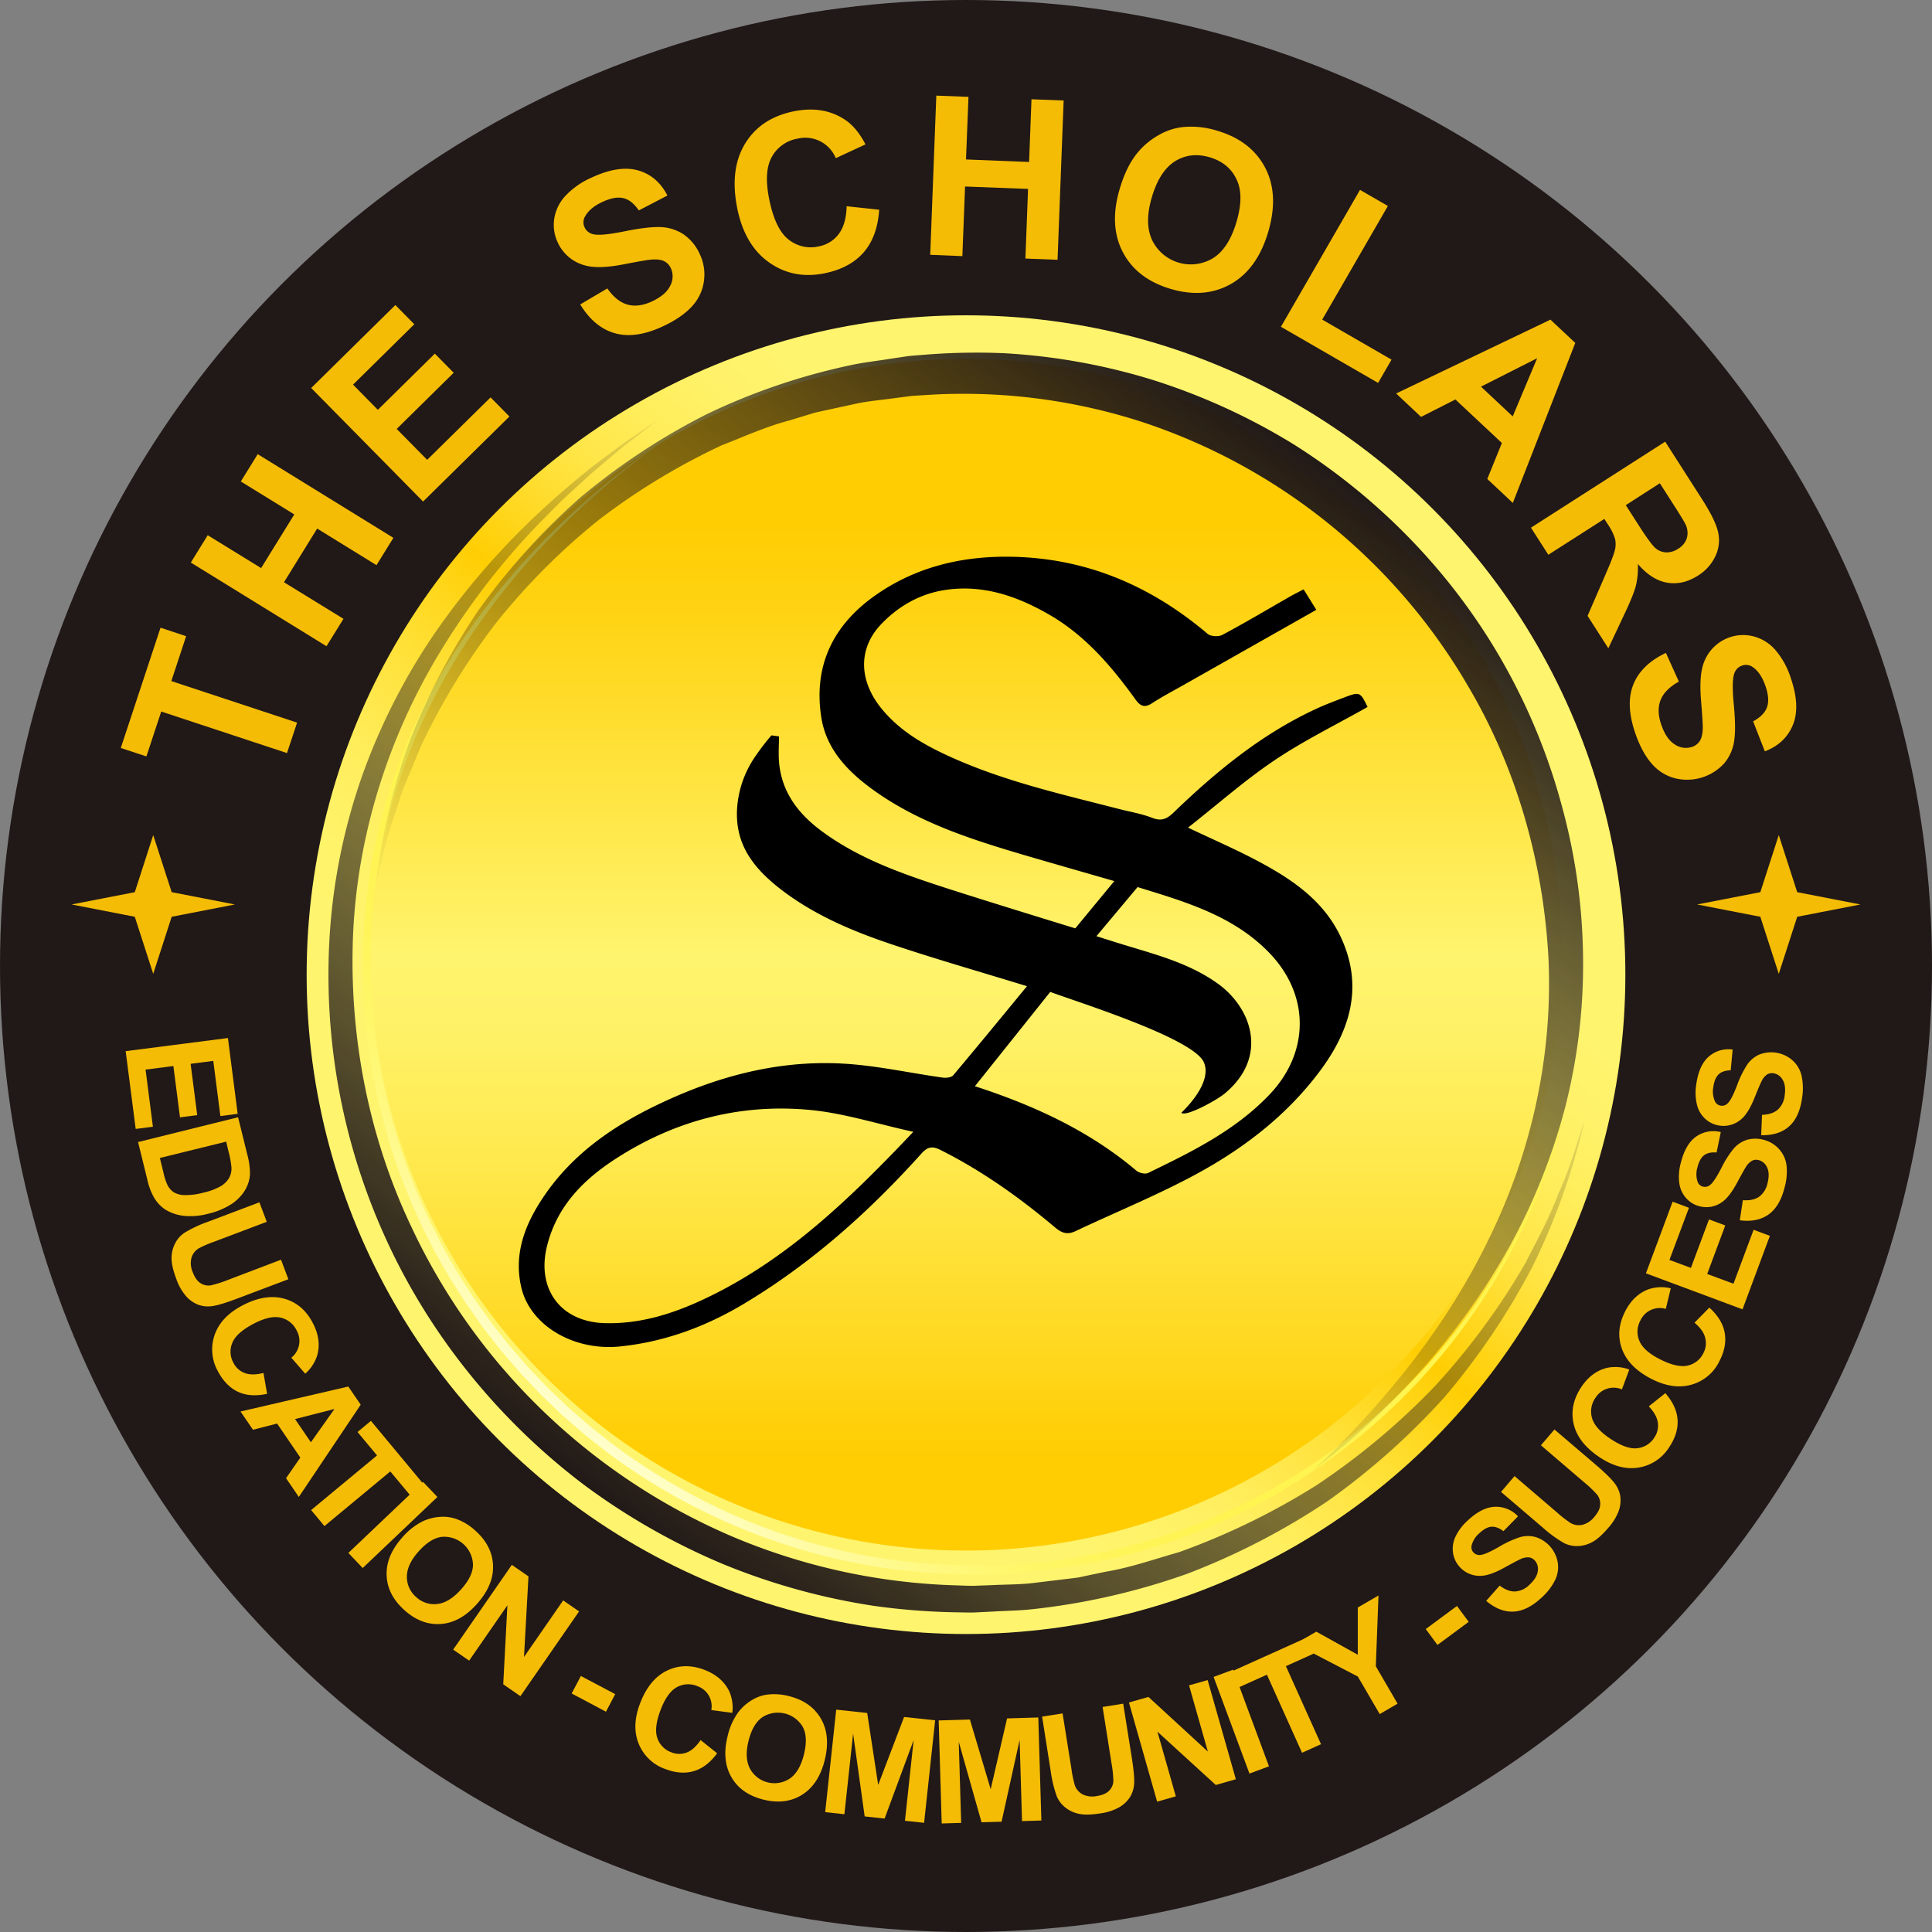 <svg xmlns="http://www.w3.org/2000/svg" xmlns:xlink="http://www.w3.org/1999/xlink" viewBox="0 0 990 990"><rect x="0" y="0" width="990" height="990" fill="#808080" stroke="none"/><defs><style>.cls-1{fill:#211917;}.cls-2{fill:url(#linear-gradient);}.cls-3{fill:url(#linear-gradient-2);}.cls-4{fill:#f5bc06;}.cls-5{fill:url(#linear-gradient-3);}.cls-6{fill:url(#linear-gradient-4);}.cls-7{fill:url(#linear-gradient-5);}</style><linearGradient id="linear-gradient" x1="273.75" y1="760.67" x2="711.58" y2="243.71" gradientUnits="userSpaceOnUse"><stop offset="0.22" stop-color="#fff46e"/><stop offset="0.27" stop-color="#fff36a"/><stop offset="0.33" stop-color="#ffee5e"/><stop offset="0.38" stop-color="#ffe74a"/><stop offset="0.44" stop-color="#ffdd2d"/><stop offset="0.5" stop-color="#ffd009"/><stop offset="0.51" stop-color="#ffcd02"/><stop offset="0.51" stop-color="#ffce04"/><stop offset="0.57" stop-color="#ffdb2a"/><stop offset="0.62" stop-color="#ffe648"/><stop offset="0.68" stop-color="#ffee5d"/><stop offset="0.73" stop-color="#fff26a"/><stop offset="0.78" stop-color="#fff46e"/></linearGradient><linearGradient id="linear-gradient-2" x1="495" y1="794.55" x2="495" y2="183.89" gradientUnits="userSpaceOnUse"><stop offset="0.08" stop-color="#ffcd02"/><stop offset="0.2" stop-color="#ffdb29"/><stop offset="0.33" stop-color="#ffe94e"/><stop offset="0.43" stop-color="#fff166"/><stop offset="0.5" stop-color="#fff46e"/><stop offset="0.59" stop-color="#ffea51"/><stop offset="0.77" stop-color="#ffd518"/><stop offset="0.86" stop-color="#ffcd02"/></linearGradient><linearGradient id="linear-gradient-3" x1="298.65" y1="734.32" x2="590.21" y2="388.08" gradientUnits="userSpaceOnUse"><stop offset="0" stop-color="#ffc"/><stop offset="0.01" stop-color="#fffec6"/><stop offset="0.07" stop-color="#fffba2"/><stop offset="0.13" stop-color="#fff984"/><stop offset="0.19" stop-color="#fff76d"/><stop offset="0.26" stop-color="#fff55d"/><stop offset="0.34" stop-color="#fff453"/><stop offset="0.44" stop-color="#fff450"/></linearGradient><linearGradient id="linear-gradient-4" x1="577.85" y1="390.87" x2="301.71" y2="762.73" gradientUnits="userSpaceOnUse"><stop offset="0" stop-color="#211917" stop-opacity="0.1"/><stop offset="0.76" stop-color="#211917" stop-opacity="0.76"/><stop offset="1" stop-color="#211917"/></linearGradient><linearGradient id="linear-gradient-5" x1="414.26" y1="614.47" x2="676.06" y2="236.28" gradientUnits="userSpaceOnUse"><stop offset="0" stop-color="#211917" stop-opacity="0"/><stop offset="0.69" stop-color="#211917" stop-opacity="0.66"/><stop offset="1" stop-color="#211917"/></linearGradient></defs><g id="Layer_2" data-name="Layer 2"><g id="Layer_1-2" data-name="Layer 1"><circle class="cls-1" cx="495" cy="495" r="495"/><circle class="cls-2" cx="495" cy="499.44" r="337.87"/><circle class="cls-3" cx="495" cy="489.22" r="305.33"/><path class="cls-4" d="M147.06,385.89,82.62,364.6l-7.6,23L61.9,383.28l20.36-61.63L95.38,326l-7.58,23,64.43,21.29Z"/><path class="cls-4" d="M167.3,331.14,97.78,288.26l8.66-14L133.8,291.1l17-27.5L123.4,246.72l8.66-14,69.52,42.88-8.66,14-30.4-18.75-17,27.51L176,317.1Z"/><path class="cls-4" d="M216.8,257l-57.34-58.17,43.13-42.52,9.7,9.84L180.91,197.1,193.62,210l29.2-28.79,9.66,9.8-29.2,28.79,15.61,15.83,32.49-32,9.66,9.8Z"/><path class="cls-4" d="M297.32,156l13.89-8.19q4.73,6.71,10.34,8.27T334,154.49q7.23-3.36,9.46-8.12a10,10,0,0,0,.33-8.85,7.42,7.42,0,0,0-3.62-3.76q-2.4-1.12-6.87-.7-3,.31-13.48,2.35-13.41,2.61-20.28.53a21.23,21.23,0,0,1-13.75-11.72A21,21,0,0,1,284,112.14a22.2,22.2,0,0,1,5.75-11.8A40.94,40.94,0,0,1,303.16,91q13.95-6.49,23.83-3.67t15,12.87l-14.64,7.62q-3.62-5.26-7.94-6.29t-10.64,1.91q-6.51,3-8.95,7.43a5.93,5.93,0,0,0-.23,5.7A6.24,6.24,0,0,0,303.9,120q3.94,1,16.05-1.45t18.61-2.19a23,23,0,0,1,11.69,3.71,24.34,24.34,0,0,1,8.45,10.42,24,24,0,0,1,2,13.57A23.44,23.44,0,0,1,354.56,157q-5.21,5.72-14.85,10.21-14,6.54-24.59,3.56T297.32,156Z"/><path class="cls-4" d="M433.84,105.68l16.68,1.79q-.94,13.83-8,21.89t-20,10.68q-15.94,3.24-28.42-5.57t-16.31-27.71q-4-20,4-33.13t24.9-16.57q14.69-3,25.62,3.85,6.49,4,11.18,13.08l-15.22,7.06a16.88,16.88,0,0,0-19.6-10,18.6,18.6,0,0,0-13.15,9.31q-4.25,7.52-1.34,21.82,3.07,15.18,9.85,20.52a18.11,18.11,0,0,0,15.5,3.56,16.55,16.55,0,0,0,10.25-6.34Q433.6,114.88,433.84,105.68Z"/><path class="cls-4" d="M476.67,130.57,479.79,49l16.48.63L495,81.71,527.33,83l1.23-32.13,16.48.63-3.13,81.62-16.47-.63,1.36-35.69-32.29-1.23-1.37,35.68Z"/><path class="cls-4" d="M573.76,96.8q3.54-12,9.52-19a38.47,38.47,0,0,1,10.47-8.58A31.58,31.58,0,0,1,606,65.13,44.57,44.57,0,0,1,623.75,67q17.32,5.12,24.54,18.92t1.56,32.94q-5.61,19-19.08,26.64T600,148.08q-17.47-5.16-24.63-18.87T573.76,96.8Zm16.46,4.29q-3.93,13.3.18,22a22,22,0,0,0,31.11,9.25q8.07-5,12.1-18.64t0-21.84q-3.95-8.37-13.72-11.26t-17.74,2Q594.22,87.57,590.22,101.09Z"/><path class="cls-4" d="M656.38,167.45,696.9,97.3l14.28,8.25-33.64,58.23,35.51,20.51-6.88,11.92Z"/><path class="cls-4" d="M775.21,257.71l-13.09-12.27L769.6,227,745.78,204.7l-17.6,8.93-12.77-12,79.07-37.83,12.73,11.92Zm-.06-44.34,12.52-29.81-28.78,14.57Z"/><path class="cls-4" d="M784.5,270.39l68.78-44.07L872,255.55q7.07,11,8.41,17.21A18.79,18.79,0,0,1,879,285a23.56,23.56,0,0,1-8.92,9.95q-7.74,4.95-15.7,3.64T839.26,289a38.71,38.71,0,0,1-1,11.14q-1.28,4.93-6.11,15.05l-8,17-10.64-16.61L822,296q4.61-10.49,5.42-13.79a12.74,12.74,0,0,0,.19-6,27.4,27.4,0,0,0-3.7-7.49l-1.81-2.81L793.4,284.27Zm48.59-11.54,6.58,10.27q6.41,10,8.84,11.94a9,9,0,0,0,5.4,2,10.74,10.74,0,0,0,6.07-1.9,9.78,9.78,0,0,0,4.41-5.45,10,10,0,0,0-.65-6.95q-.84-1.85-6.26-10.29l-6.94-10.84Z"/><path class="cls-4" d="M853.65,334.57l6.64,14.69q-7.18,4-9.34,9.39t.26,12.53q2.56,7.54,7,10.29a10.05,10.05,0,0,0,8.77,1.28,7.41,7.41,0,0,0,4.12-3.19q1.38-2.26,1.44-6.76,0-3.06-.87-13.65-1.15-13.61,1.66-20.22a21.45,21.45,0,0,1,25.33-12.82,22.2,22.2,0,0,1,11.11,7,40.92,40.92,0,0,1,7.86,14.31q5,14.55,1.07,24.08T904.34,385l-6-15.39q5.61-3,7.11-7.21t-.75-10.78c-1.54-4.53-3.69-7.77-6.42-9.7a5.94,5.94,0,0,0-5.64-.85,6.27,6.27,0,0,0-3.91,3.92q-1.47,3.8-.29,16.1t.16,18.75a23,23,0,0,1-5,11.22,25.72,25.72,0,0,1-25,7.81,23.39,23.39,0,0,1-12.18-7.51q-5.12-5.81-8.54-15.87-5-14.67-.88-24.83T853.65,334.57Z"/><path class="cls-4" d="M64.4,538.64l52.39-6.73,5,38.84-8.86,1.14-3.64-28.27-11.61,1.5,3.38,26.3-8.83,1.14-3.38-26.31-14.26,1.84,3.76,29.26-8.82,1.14Z"/><path class="cls-4" d="M122,572.51l4.67,18.92a38.3,38.3,0,0,1,1.43,10,17.74,17.74,0,0,1-2.82,8.89,23,23,0,0,1-7.1,6.95A39,39,0,0,1,106.5,622a34.6,34.6,0,0,1-11.3,1.11,23.19,23.19,0,0,1-10.41-3.25,18.75,18.75,0,0,1-5.89-6.27,32.35,32.35,0,0,1-3.35-8.9l-4.8-19.48ZM115.91,585l-34,8.38,1.91,7.73a29.07,29.07,0,0,0,2,6.14,9.86,9.86,0,0,0,3.17,3.66,11.25,11.25,0,0,0,5.62,1.49,34.52,34.52,0,0,0,9.65-1.27,31.77,31.77,0,0,0,8.87-3.3,12.07,12.07,0,0,0,4.24-4.16,10.23,10.23,0,0,0,1.24-5.39,49.44,49.44,0,0,0-1.61-8.62Z"/><path class="cls-4" d="M132.92,616.09l3.77,10-26.76,10.11a60.66,60.66,0,0,0-8.12,3.49,8.54,8.54,0,0,0-3.71,4.89,11.38,11.38,0,0,0,.65,7.29c1.07,2.83,2.45,4.75,4.16,5.75a7.34,7.34,0,0,0,5.24,1,60.83,60.83,0,0,0,8.56-2.73L144,645.51l3.77,10-25.95,9.81Q113,668.66,109,669.24a14.76,14.76,0,0,1-7.33-.64,16.1,16.1,0,0,1-6.22-4.29,26.87,26.87,0,0,1-5.09-8.94c-1.79-4.71-2.59-8.5-2.43-11.35A16.35,16.35,0,0,1,90,636.64a14.33,14.33,0,0,1,4.42-4.87,64.23,64.23,0,0,1,12.16-5.72Z"/><path class="cls-4" d="M135,703.54l1.87,10.69q-8.76,1.89-15-1.08t-10.21-10.5A22.66,22.66,0,0,1,110,684q3.24-9.33,14.29-15.09,11.7-6.1,21.32-3.44T160.32,678q4.49,8.6,2.2,16.61a20.8,20.8,0,0,1-6.12,9.29l-7.12-8.19a10.92,10.92,0,0,0,2.71-14,12,12,0,0,0-8.14-6.51q-5.43-1.29-13.8,3.07-8.88,4.63-11,9.8a11.69,11.69,0,0,0,.56,10.27,10.66,10.66,0,0,0,5.78,5.23Q129.21,705,135,703.54Z"/><path class="cls-4" d="M153.12,767.06l-6.54-9.59,7.31-10.57L142,729.46l-12.37,3.17-6.38-9.34,55.22-12.8,6.36,9.31Zm6.18-28L171.39,722l-20.21,5.16Z"/><path class="cls-4" d="M159.44,773.79l33.76-28-10-12,6.87-5.71,26.83,32.28L210,766l-10-12-33.75,28Z"/><path class="cls-4" d="M178.51,795.76l38.28-36.4,7.35,7.73-38.28,36.4Z"/><path class="cls-4" d="M206.06,787.92a33.71,33.71,0,0,1,10.82-8.5,24.79,24.79,0,0,1,8.5-2.13,20.55,20.55,0,0,1,8.26,1,28.78,28.78,0,0,1,9.88,6q8.72,7.77,9.12,17.84t-8.18,19.69Q236,831.4,226,832.15t-18.68-7q-8.79-7.85-9.2-17.83T206.06,787.92ZM214.5,795q-6,6.69-6,12.91a13.53,13.53,0,0,0,4.77,10.46,13.38,13.38,0,0,0,10.87,3.54q6.1-.71,12.22-7.57t6-12.76a14.74,14.74,0,0,0-15.86-14.07Q220.58,788.17,214.5,795Z"/><path class="cls-4" d="M232.21,845.3l30.06-43.43,8.53,5.9-2.29,41.31,20.07-29,8.15,5.64-30.06,43.44-8.8-6.09L260,822.61l-19.6,28.33Z"/><path class="cls-4" d="M292.93,867.77l4.73-8.95,17.59,9.29-4.74,9Z"/><path class="cls-4" d="M359,891.65l8.48,6.77q-5.31,7.22-12,9.16t-14.61-1.11a22.74,22.74,0,0,1-13.57-12.91q-3.75-9.13.72-20.78,4.72-12.31,13.7-16.68t19.33-.4q9,3.48,12.65,11a20.91,20.91,0,0,1,1.56,11l-10.76-1.43A10.92,10.92,0,0,0,357.3,864a12,12,0,0,0-10.41.52Q342,867.17,338.58,876q-3.58,9.35-1.75,14.61a11.72,11.72,0,0,0,7.23,7.33,10.7,10.7,0,0,0,7.79.1Q355.67,896.6,359,891.65Z"/><path class="cls-4" d="M372.8,889.86a33.71,33.71,0,0,1,5.58-12.58,25,25,0,0,1,6.51-5.86,20.7,20.7,0,0,1,7.77-3,29.11,29.11,0,0,1,11.56.7q11.32,2.79,16.4,11.5t2,21.24q-3.06,12.42-11.54,17.77t-19.78,2.56q-11.44-2.82-16.47-11.47T372.8,889.86Zm10.75,2.28q-2.15,8.7.77,14.19a14.24,14.24,0,0,0,20.37,5.06q5.07-3.48,7.27-12.4t-.62-14.11a14.77,14.77,0,0,0-20.6-5Q385.73,883.28,383.55,892.14Z"/><path class="cls-4" d="M422.84,928.58l5.66-52.52,15.87,1.71L450,914.63l13.28-34.81,15.91,1.71-5.66,52.52L463.72,933l4.45-41.34-14.88,40.21-10.21-1.1-5.93-42.46-4.46,41.34Z"/><path class="cls-4" d="M482.55,934.38,481,881.59l16-.48,10.65,35.73,8.4-36.29,16-.48,1.57,52.8-9.91.3-1.23-41.57-9.25,41.88-10.26.3-11.68-41.25,1.23,41.56Z"/><path class="cls-4" d="M534,879.63,544.49,878,549,906.21a58.88,58.88,0,0,0,1.78,8.65,8.49,8.49,0,0,0,4,4.63,11.35,11.35,0,0,0,7.26.84q4.49-.72,6.47-2.91a7.32,7.32,0,0,0,2-4.94,59.29,59.29,0,0,0-.94-8.93L565,874.69,575.55,873l4.36,27.4c1,6.27,1.41,10.74,1.26,13.41a15,15,0,0,1-2.11,7,16.17,16.17,0,0,1-5.46,5.23,27.23,27.23,0,0,1-9.79,3.18q-7.47,1.19-11.6.07a16.42,16.42,0,0,1-6.82-3.51,14.44,14.44,0,0,1-3.87-5.31,63.86,63.86,0,0,1-3.14-13.07Z"/><path class="cls-4" d="M592.94,923.2l-14.45-50.81,10-2.84,30.45,28-9.65-33.93,9.53-2.71,14.45,50.81L623,914.67l-29.9-27.31,9.42,33.13Z"/><path class="cls-4" d="M640.25,908.81l-18.37-49.52,10-3.71,18.37,49.52Z"/><path class="cls-4" d="M667.19,898.15l-18-40-14.29,6.43-3.67-8.14,38.28-17.23,3.67,8.14-14.26,6.42,18,40Z"/><path class="cls-4" d="M707,878.33,695.79,859.1l-32.1-16.72,10.81-6.28,21.25,11.82,0-24.19,10.62-6.17L705,853.83,716.15,873Z"/><path class="cls-4" d="M736.59,842.9l-6-8.14,16-11.83,6,8.14Z"/><path class="cls-4" d="M761.56,820.32l6.91-7.82q4.24,3.18,8,3A11.45,11.45,0,0,0,783.8,812c2.52-2.34,3.91-4.64,4.2-6.89a6.49,6.49,0,0,0-1.57-5.51,4.82,4.82,0,0,0-3-1.58,8.82,8.82,0,0,0-4.37.94c-1.2.54-3.81,1.92-7.81,4.14q-7.72,4.29-12.37,4.39a13.78,13.78,0,0,1-10.81-4.46,13.61,13.61,0,0,1-3.47-7.08,14.37,14.37,0,0,1,1.17-8.41,26.55,26.55,0,0,1,6.35-8.43q7.27-6.78,13.93-7A15.35,15.35,0,0,1,777.86,777l-7.48,7.61q-3.27-2.5-6.14-2.28t-6.16,3.31a12.24,12.24,0,0,0-4,6.36,3.85,3.85,0,0,0,1,3.55,4.07,4.07,0,0,0,3.35,1.26q2.63-.14,9.57-4.1a51.76,51.76,0,0,1,11-5.07,14.83,14.83,0,0,1,7.93,0,16.59,16.59,0,0,1,11.23,12.65,15.17,15.17,0,0,1-1.2,9.18,30.05,30.05,0,0,1-7.09,9.25q-7.33,6.82-14.41,7.1T761.56,820.32Z"/><path class="cls-4" d="M769.16,764.49l6.93-8.11L797.83,775a59.76,59.76,0,0,0,7,5.44,8.5,8.5,0,0,0,6.07.9,11.32,11.32,0,0,0,6.07-4.07q3-3.45,3-6.41a7.31,7.31,0,0,0-1.66-5.07,58.49,58.49,0,0,0-6.51-6.19l-22.2-19,6.93-8.1,21.08,18q7.23,6.19,9.65,9.4a14.79,14.79,0,0,1,3,6.73,16.17,16.17,0,0,1-.77,7.52,27.13,27.13,0,0,1-5.39,8.77q-4.92,5.75-8.79,7.58a16.43,16.43,0,0,1-7.46,1.75,14.63,14.63,0,0,1-6.4-1.54,64.45,64.45,0,0,1-10.86-7.92Z"/><path class="cls-4" d="M844.88,720.65l8.48-6.77q5.86,6.79,6.27,13.72t-4.31,14A22.73,22.73,0,0,1,839.73,752q-9.75,1.62-20.1-5.3-11-7.33-13.24-17t3.89-18.94q5.38-8.06,13.52-9.91a20.87,20.87,0,0,1,11.09.92l-3.78,10.18a10.9,10.9,0,0,0-13.55,4.32,12,12,0,0,0-1.8,10.27q1.47,5.38,9.32,10.63,8.32,5.58,13.86,4.94a11.69,11.69,0,0,0,8.74-5.42A10.62,10.62,0,0,0,849.5,729Q849,725,844.88,720.65Z"/><path class="cls-4" d="M868.3,677.78l7.61-7.73q6.63,6,7.86,12.88t-2.63,14.41a22.71,22.71,0,0,1-14.25,12.15q-9.48,2.78-20.59-2.88-11.74-6-15.16-15.37T832.76,672q4.4-8.64,12.25-11.44a20.87,20.87,0,0,1,11.12-.4l-2.54,10.55a10.91,10.91,0,0,0-13,5.9,12,12,0,0,0-.57,10.41q2.1,5.18,10.51,9.46,8.92,4.54,14.35,3.26a11.71,11.71,0,0,0,8-6.42,10.65,10.65,0,0,0,.91-7.74Q872.86,681.6,868.3,677.78Z"/><path class="cls-4" d="M892.91,670.93l-49.5-18.45,13.68-36.7,8.37,3.12-10,26.71,11,4.09,9.27-24.85,8.33,3.11-9.26,24.85,13.47,5,10.31-27.65,8.34,3.11Z"/><path class="cls-4" d="M891.51,625.3,893.08,615q5.29.38,8.37-1.8a11.53,11.53,0,0,0,4.27-6.89q1.26-5-.21-8.07a6.52,6.52,0,0,0-4.31-3.78,4.82,4.82,0,0,0-3.36.29,8.78,8.78,0,0,0-3.16,3.16q-1.08,1.65-4.32,7.71-4.17,7.8-8,10.39a13.76,13.76,0,0,1-11.5,2.11,13.59,13.59,0,0,1-6.75-4.07,14.34,14.34,0,0,1-3.58-7.7,26.42,26.42,0,0,1,.77-10.53q2.43-9.64,7.89-13.45a15.41,15.41,0,0,1,12.58-2.26l-2.16,10.45q-4.11-.33-6.39,1.41t-3.39,6.12a12.2,12.2,0,0,0,.07,7.52,3.85,3.85,0,0,0,2.76,2.45,4.1,4.1,0,0,0,3.5-.75q2.15-1.54,5.83-8.64a51.28,51.28,0,0,1,6.5-10.23,14.88,14.88,0,0,1,6.64-4.35,15.73,15.73,0,0,1,8.67,0,15.56,15.56,0,0,1,7.63,4.53,15.12,15.12,0,0,1,4,8.36,29.88,29.88,0,0,1-1,11.62q-2.45,9.71-8.25,13.78T891.51,625.3Z"/><path class="cls-4" d="M902.47,581.69l.43-10.41q5.31-.21,8.13-2.71a11.43,11.43,0,0,0,3.49-7.31c.48-3.4.12-6.07-1.08-8a6.49,6.49,0,0,0-4.69-3.3,4.84,4.84,0,0,0-3.31.65,8.88,8.88,0,0,0-2.8,3.49c-.6,1.17-1.75,3.89-3.46,8.14q-3.28,8.19-6.84,11.19a13.74,13.74,0,0,1-11.2,3.35,13.54,13.54,0,0,1-7.16-3.31,14.33,14.33,0,0,1-4.39-7.27,26.57,26.57,0,0,1-.38-10.55q1.38-9.84,6.39-14.22a15.34,15.34,0,0,1,12.25-3.62l-1,10.63q-4.12.1-6.2,2.09t-2.7,6.45a12.15,12.15,0,0,0,.88,7.47,3.87,3.87,0,0,0,3,2.13,4.06,4.06,0,0,0,3.39-1.12q2-1.77,4.85-9.22a51.68,51.68,0,0,1,5.36-10.88,14.87,14.87,0,0,1,6.12-5,16.65,16.65,0,0,1,16.7,2.75,15.11,15.11,0,0,1,4.85,7.88,30,30,0,0,1,.32,11.65q-1.38,9.92-6.71,14.6T902.47,581.69Z"/><polygon class="cls-4" points="78.52 427.93 87.97 457.17 120.36 463.47 87.97 469.77 78.52 499.01 69.07 469.77 36.69 463.47 69.07 457.17 78.52 427.93"/><polygon class="cls-4" points="911.48 427.93 920.93 457.17 953.32 463.47 920.93 469.77 911.48 499.01 902.03 469.77 869.64 463.47 902.03 457.17 911.48 427.93"/><path class="cls-5" d="M802.12,568A311.45,311.45,0,0,1,604.61,788.39a343.52,343.52,0,0,1-37.09,10.8c-3.15.71-6.32,1.29-9.48,1.93l-4.74.92-4.78.74c-3.19.46-6.36,1-9.56,1.41l-9.61,1.06-2.4.26-2.42.16-4.82.33c-3.22.2-6.43.49-9.65.5l-9.67.23c-3.22,0-6.45-.13-9.67-.18a327.35,327.35,0,0,1-38.53-3.26A315.81,315.81,0,0,1,310.87,744l-7.61-6c-1.26-1-2.55-2-3.79-3l-3.66-3.17-7.31-6.34-7-6.68-3.5-3.34c-1.17-1.12-2.24-2.32-3.37-3.48L268,705c-1.14-1.14-2.14-2.41-3.21-3.62l-3.17-3.66c-2.08-2.45-4.28-4.82-6.22-7.4l-6-7.62-1.49-1.9-1.41-2-2.8-4-2.8-3.94c-.93-1.32-1.89-2.62-2.73-4l-5.22-8.15c-.84-1.37-1.78-2.69-2.56-4.11L228,650.49c-1.59-2.81-3.23-5.59-4.79-8.41l-4.4-8.61-2.2-4.31-2-4.41a307.66,307.66,0,0,1-23.38-73.54l-1.68-9.53c-.51-3.18-.83-6.39-1.26-9.58l-.59-4.8-.3-2.4-.18-2.41-.71-9.64c-.09-1.6-.27-3.21-.3-4.82l-.1-4.83-.2-9.66c0-3.22.13-6.44.18-9.66,0-1.62.12-3.22.21-4.83l.28-4.83a292.34,292.34,0,0,1,15.14-75.54,304.06,304.06,0,0,1,34.1-69,362.07,362.07,0,0,1,49.23-59q13.77-13.42,28.75-25.51t30.92-22.81q-15.7,11.07-30.44,23.39c-9.81,8.2-19.28,16.82-28.3,25.87A359.9,359.9,0,0,0,237.85,331a303.19,303.19,0,0,0-33.16,68.67,289,289,0,0,0-14.29,74.77c-2.69,50.79,6.83,102.28,28.48,148.3l2,4.33,2.19,4.23,4.35,8.48c1.54,2.77,3.16,5.51,4.73,8.27l2.38,4.13c.77,1.39,1.69,2.68,2.53,4l5.15,8c.83,1.35,1.77,2.63,2.69,3.93l2.77,3.87,2.76,3.89,1.38,1.93,1.48,1.88,5.89,7.48c1.91,2.54,4.08,4.87,6.14,7.29l3.12,3.59c1.05,1.19,2,2.44,3.17,3.56l6.57,6.89c1.11,1.14,2.17,2.32,3.32,3.42l3.45,3.28,6.91,6.56,7.2,6.23,3.6,3.12c1.23,1,2.5,2,3.74,3l7.49,5.89a319.75,319.75,0,0,0,65.86,38,306.17,306.17,0,0,0,111.12,24c3.17.07,6.35.22,9.53.23l9.53-.18c3.18,0,6.35-.27,9.52-.46l4.76-.29,2.38-.15,2.37-.25,9.48-1c3.16-.36,6.29-.91,9.44-1.35l4.72-.7,4.68-.9c3.12-.62,6.25-1.16,9.36-1.83a337.38,337.38,0,0,0,36.71-10.34A345,345,0,0,0,638.49,770a311.2,311.2,0,0,0,63.59-42.06,349.8,349.8,0,0,0,27.49-26.56A312.26,312.26,0,0,0,774,639.21a339.18,339.18,0,0,0,16.2-34.73A344.2,344.2,0,0,0,802.12,568Z"/><path class="cls-6" d="M812,574a341.62,341.62,0,0,1-26.8,75.18,362.37,362.37,0,0,1-44.84,66.56,364.29,364.29,0,0,1-60.22,53.59,360.78,360.78,0,0,1-71.87,37.14,349.12,349.12,0,0,1-79,18.1c-6.74.77-13.53.8-20.3,1.22l-10.16.5c-3.39.05-6.78-.09-10.17-.13A344.63,344.63,0,0,1,448,822.91a335.19,335.19,0,0,1-78.36-21.8A340.42,340.42,0,0,1,299,760.67c-43.33-32.86-78.64-76.31-101.21-125.78a325.5,325.5,0,0,1-28.66-158.46,304.41,304.41,0,0,1,16.56-79.21,320.12,320.12,0,0,1,36.48-71.86,376.86,376.86,0,0,1,52.16-60.92c9.67-9.21,19.84-17.85,30.27-26.14,5.36-4,10.63-8,16-11.91l16.51-11.2-15.82,12.12c-5.16,4.17-10.18,8.52-15.27,12.76s-9.84,8.89-14.77,13.3-9.4,9.32-14.13,13.94a371,371,0,0,0-48.74,62.12C200.33,373.86,183.6,425.07,181,477.16c-2.45,52.07,7.51,104.72,29.87,151.67a318.83,318.83,0,0,0,41.31,65.84,322.13,322.13,0,0,0,123.22,92.75,317.38,317.38,0,0,0,113.55,24.92c3.25.08,6.51.26,9.76.27l9.75-.36c6.49-.33,13-.26,19.49-.91L547.31,809l4.85-.6c1.6-.28,3.19-.65,4.78-1l9.56-2c12.89-2.13,25.21-6.52,37.76-10.07a361.9,361.9,0,0,0,70.31-34.24,361.18,361.18,0,0,0,60.25-50.32,356.29,356.29,0,0,0,46.79-63.47c6-11.77,12.42-23.36,17-35.79C804.27,599.46,807.69,586.62,812,574Z"/><path d="M644.44,441.17c-11-5.86-22.51-10.82-35.66-17.08,15.4-12.12,29.23-24.38,44.43-34.58s31.64-18.23,47.59-27.25c-3.92-7.87-3.94-7.91-12.5-4.67-4.29,1.62-8.59,3.24-12.76,5.13-28.31,12.85-51.93,32.22-74.09,53.56-3.29,3.18-6.1,4.71-10.87,2.86-5.51-2.15-11.48-3.13-17.25-4.62-28.85-7.42-58-14-85.32-26.24-13.78-6.16-26.78-13.39-36.47-25.4-11.6-14.39-11.8-30.79.1-43.14,8.8-9.15,19.62-15.36,32.26-17.36,19.59-3.09,37.31,3.06,53.93,12.68,18.33,10.62,31.81,26.41,44,43.34,2.47,3.43,4.6,4.45,8.43,2,5.19-3.38,10.72-6.27,16.12-9.33l68.13-38.58L668,302c-2.52,1.32-4.75,2.41-6.89,3.64-11.58,6.61-23,13.43-34.79,19.72-1.92,1-5.91.79-7.51-.56C589.76,300.17,556.74,286,518.32,285.3c-25.29-.46-48.94,5.13-69.78,19.77-21.57,15.15-31.82,36-27.69,62.52,2.46,15.77,12.73,26.85,25,36,23.66,17.58,51.29,26.37,79.1,34.6C540,442.6,571,451.48,571,451.48l-20,24.23s-47-14.41-67.51-21.08c-21.84-7.1-43.49-14.78-62.26-28.61-11.94-8.8-20.58-19.8-22-35.14-.42-4.47-.06-9-.06-13.52-1.52-.23-2.78-.41-3.86-.54A115.84,115.84,0,0,0,387,387.64,52.85,52.85,0,0,0,377.62,416c-.33,15.73,6.8,27.68,22.72,39.9,16.81,12.89,36.09,21.09,55.91,27.77,22.83,7.68,46,14.3,70,21.68C513.46,520.9,501.07,536,488.45,551c-.95,1.13-3.61,1.43-5.34,1.19-16.82-2.35-33.54-6.1-50.43-7.13-30.09-1.84-59,4.83-86.52,16.82-26.22,11.44-50.32,26.22-67,50.46-9.75,14.19-16.14,29.54-12.06,47.28,4.51,19.63,26.94,32.77,50.63,30.33,22.83-2.36,43.76-10.09,63.31-21.77,34.55-20.66,64.24-47.16,91.06-77,3.28-3.65,5.72-4,9.89-1.88,21.34,10.71,40.6,24.46,58.78,39.77,3.43,2.89,6.28,3.71,10.44,1.75,20.1-9.51,40.77-17.93,60.35-28.4C636.54,589.07,659,572,676.15,549.1c15.53-20.67,22.66-43.22,11.15-68.39C678.58,461.64,662.12,450.55,644.44,441.17ZM360.11,666c-15.91,7.42-32.59,12.57-50.51,12-22.52-.77-34.83-17.69-29.24-39.73C285.79,616.82,300.5,603,318.31,592c29.66-18.42,62.27-26.53,96.88-23.23,17.18,1.63,34,7.07,52.81,11.2C434.79,615.07,402.1,646.45,360.11,666ZM650.57,560.83c-17.5,18.41-39.86,29.38-62.26,40.22-1.51.73-4.63,0-6-1.18-24.12-20.38-52.12-33.3-82.74-43.27l38.6-48.32C551,513.13,612.4,532.17,617,544.63c3.52,8.8-5.94,20.11-11.64,25.55,2,2.35,17.83-6.19,22.23-9.85,22.56-18.77,13.87-43.69-3.41-56.19-14.83-10.71-32.27-15.07-49.34-20.33-4.11-1.27-8.21-2.58-13-4.09l21.08-25.16c24.57,7.58,49.18,14.64,67.64,33.85C671.22,509.94,671.11,539.21,650.57,560.83Z"/><path class="cls-7" d="M192.32,454.7a327.45,327.45,0,0,1,17.35-74.24,338.39,338.39,0,0,1,35.73-68.08A347.55,347.55,0,0,1,297.3,255a340,340,0,0,1,65-42.83,326.87,326.87,0,0,1,74-25.13c6.39-1.37,12.9-2.06,19.36-3.11l9.7-1.45c3.26-.33,6.52-.54,9.78-.82a331.86,331.86,0,0,1,39.27-.67,318,318,0,0,1,77.26,14A324.2,324.2,0,0,1,663,227.75c44.4,28,81.94,66.9,107.66,112.61a313.81,313.81,0,0,1,29.63,72.49,304.7,304.7,0,0,1,10.9,77.32A294.55,294.55,0,0,1,802,567.5a310.63,310.63,0,0,1-28.82,71.83c-25.17,45-60.3,83.5-100.51,114.3,36.91-34.64,69-74.5,90.57-119.47,21.93-44.71,32.53-94.36,30.21-143.44C790.77,441.66,777,393.15,752,351.12a303.1,303.1,0,0,0-167.09-135,297.36,297.36,0,0,0-108.38-13.83l-9.16.57-9.1,1.18c-6.06.86-12.19,1.36-18.19,2.52l-18,3.9-4.49,1-4.4,1.34-8.79,2.68c-11.91,3.09-23.08,8.27-34.55,12.69a342,342,0,0,0-63.08,38.28A340,340,0,0,0,254.36,319a345.28,345.28,0,0,0-38.88,63.86l-7.2,17.4c-2.65,5.73-4.13,11.86-6.19,17.82C197.69,429.94,195.42,442.38,192.32,454.7Z"/></g></g></svg>